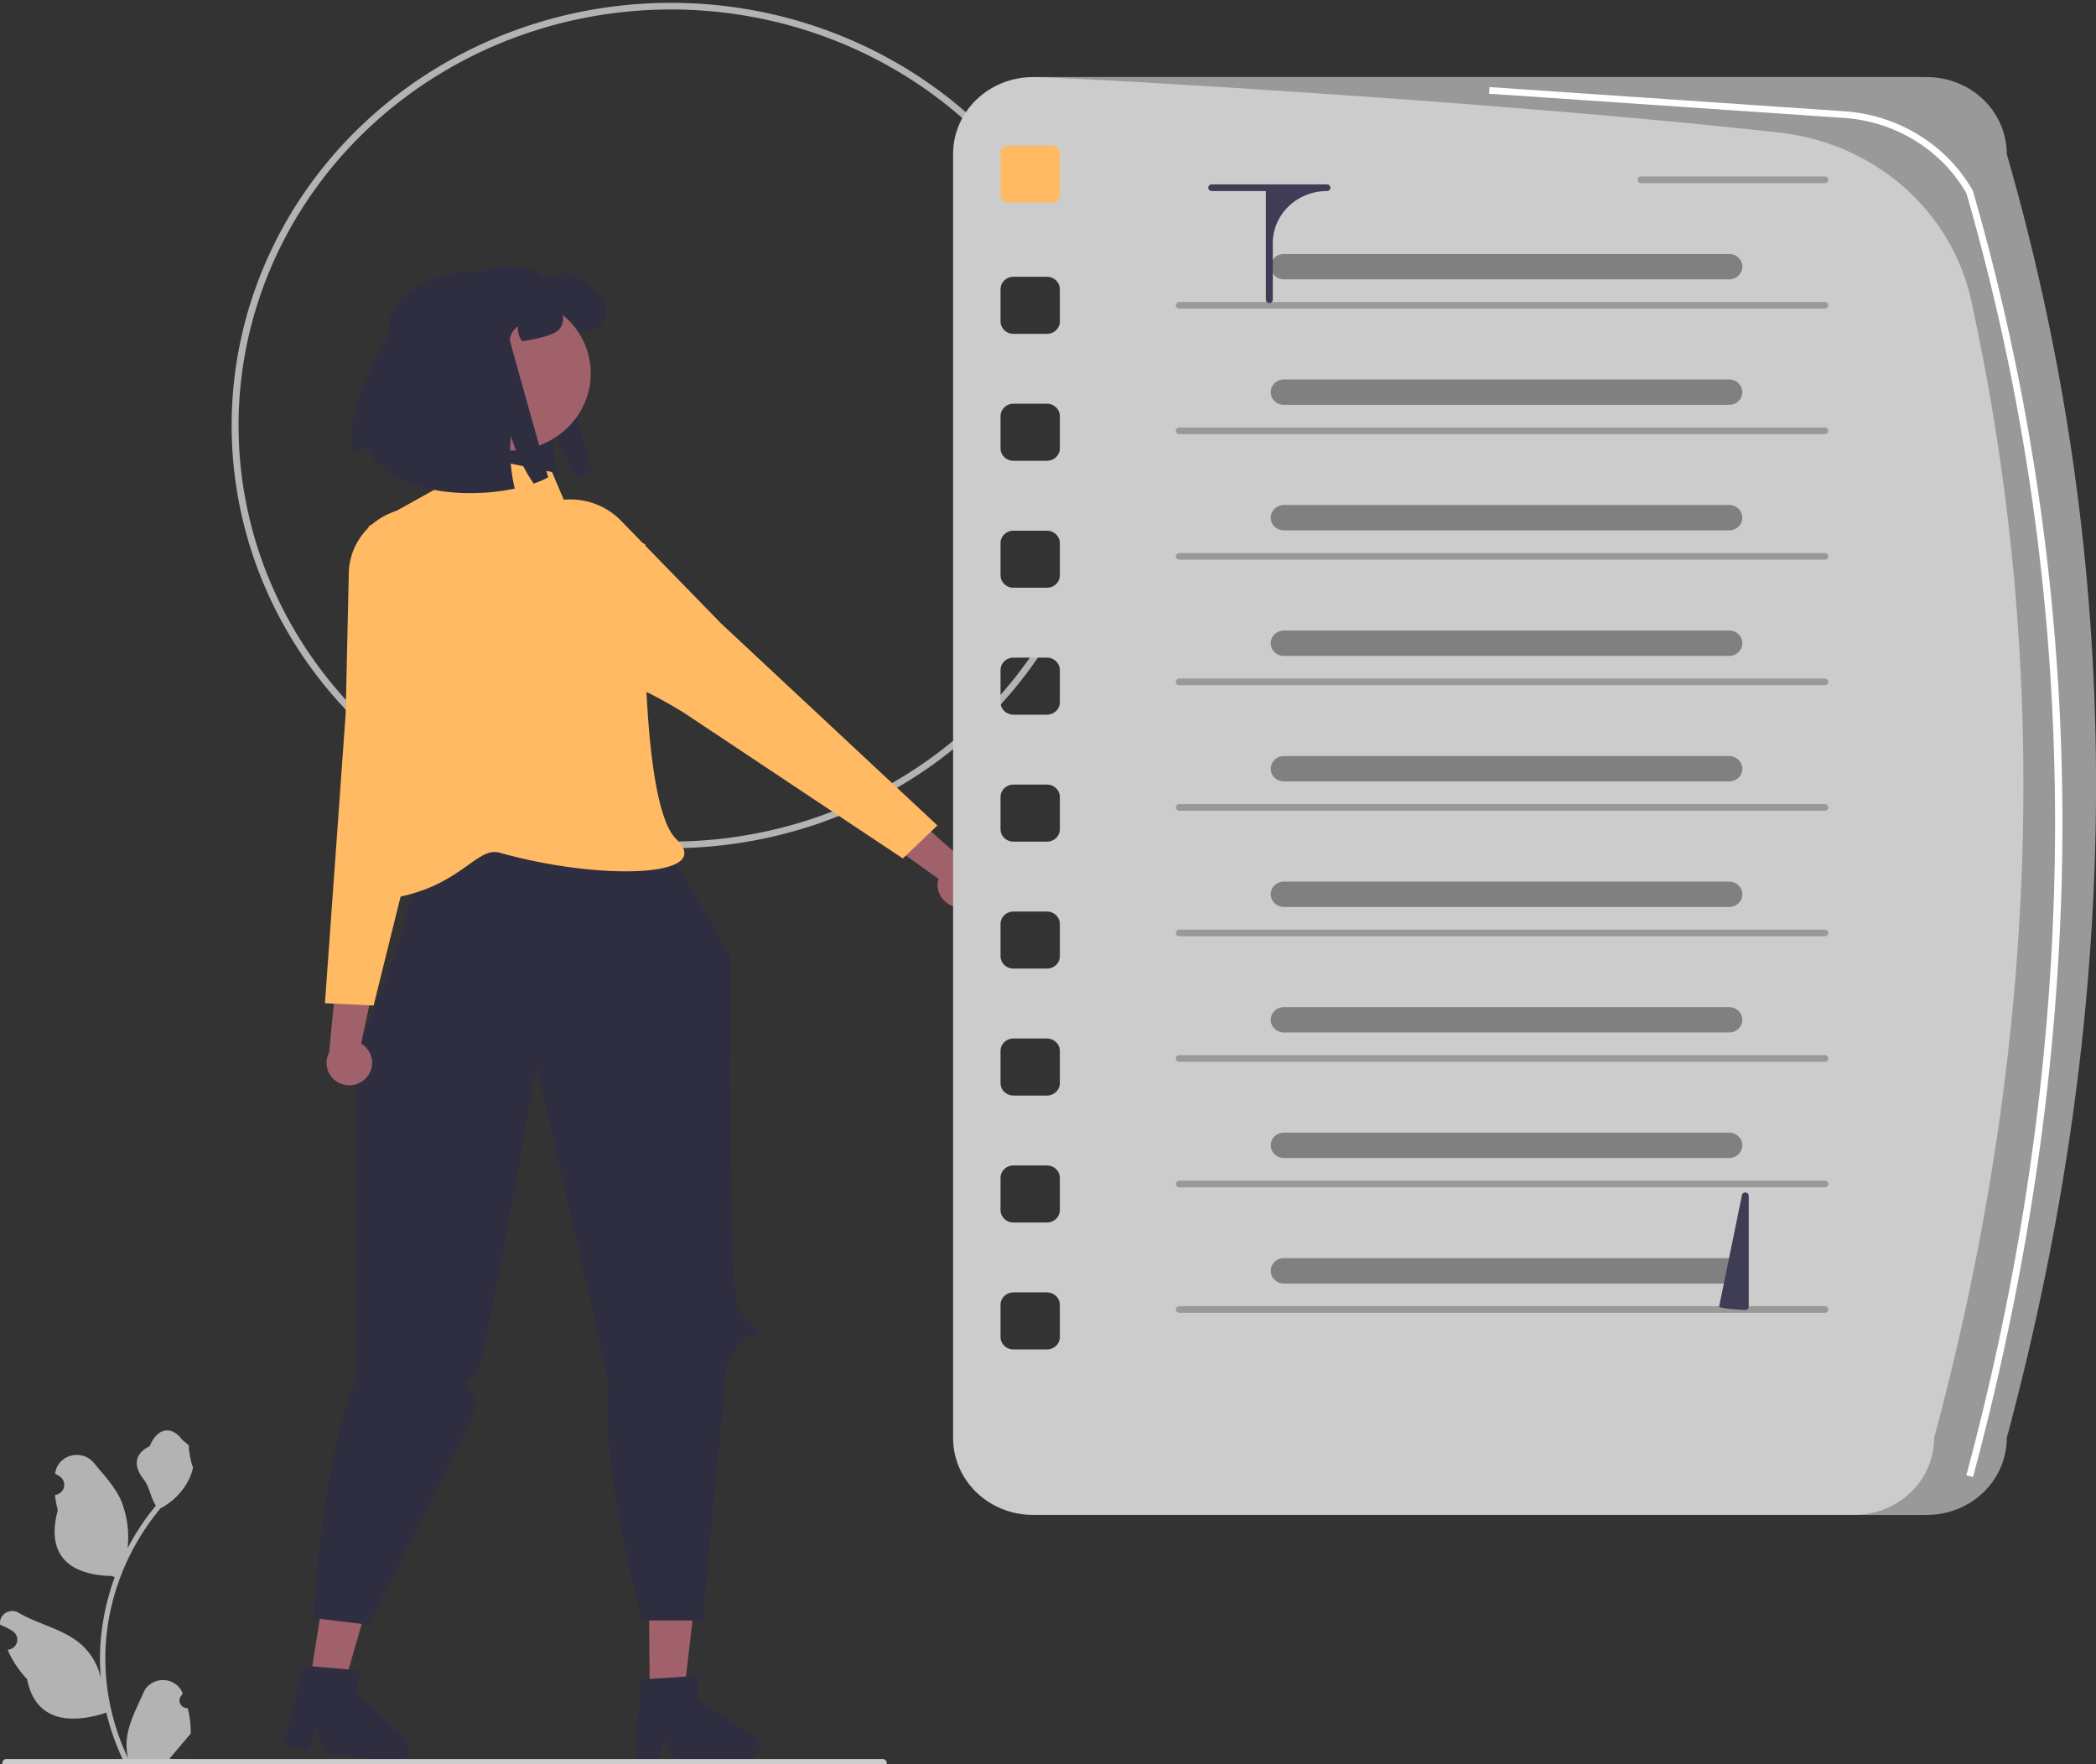 <?xml version="1.0" encoding="UTF-8" standalone="no"?>
<svg
   data-name="Layer 1"
   width="600"
   height="505"
   viewBox="0 0 600 505"
   version="1.1"
   id="svg86"
   sodipodi:docname="books.svg"
   inkscape:version="1.1.2 (0a00cf5339, 2022-02-04)"
   xmlns:inkscape="http://www.inkscape.org/namespaces/inkscape"
   xmlns:sodipodi="http://sodipodi.sourceforge.net/DTD/sodipodi-0.dtd"
   xmlns="http://www.w3.org/2000/svg"
   xmlns:svg="http://www.w3.org/2000/svg">
  <rect x="0" y="0" width="600" height="505" fill="#333333" stroke="none"/>
  <defs
     id="defs90" />
  <sodipodi:namedview
     id="namedview88"
     pagecolor="#ffffff"
     bordercolor="#666666"
     borderopacity="1.0"
     inkscape:pageshadow="2"
     inkscape:pageopacity="0.0"
     inkscape:pagecheckerboard="0"
     showgrid="false"
     inkscape:zoom="1.4375516"
     inkscape:cx="303.64128"
     inkscape:cy="282.42465"
     inkscape:window-width="2560"
     inkscape:window-height="1412"
     inkscape:window-x="1920"
     inkscape:window-y="0"
     inkscape:window-maximized="1"
     inkscape:current-layer="svg86" />
  <path
     d="M 192.071,242.809 A 125.761,121 0 1 1 317.832,121.809 v 0 A 125.903,121.137 0 0 1 192.071,242.809 Z m 0,-240.095 A 123.78,119.095 0 1 0 315.851,121.809 123.78,119.095 0 0 0 192.071,2.714 Z"
     fill="#f2f2f2"
     id="path2"
     style="stroke-width:0.971;fill:#b3b3b3" />
  <path
     d="m 124.251,92.982 c -3.495,-12.259 24.692,-22.772 32.094,-12.899 1.029,-1.404 4.833,-2.256 6.578,-1.826 a 13.61,13.095 0 0 1 4.645,2.549 c 1.969,1.455 4.009,2.962 5.218,5.055 1.217,2.084 1.405,4.926 -0.233,6.734 -1.298,1.438 -5.128,2.368 -7.079,2.747 -1.36,0.267 -2.506,0.482 -3.49,0.637 a 6.673,6.421 0 0 1 -1.164,-4.245 5.416,5.211 0 0 0 -2.363,3.823 c -0.027,0.319 10.999,39.353 10.999,39.353 a 24.05,23.139 0 0 1 -4.162,1.8 52.333,50.352 0 0 1 -6.489,-13.605 45.315,43.6 0 0 0 0.125,9.687 55.398,53.301 0 0 0 0.949,5.365 c -13.103,2.721 -32.81,1.826 -41.384,-9.748 l -0.004,-0.144 a 2.047,1.969 0 0 0 -3.954,-0.687 c -0.208,0.511 -0.399,0.953 -0.57,1.304 -2.497,-8.594 0.734,-18.54 10.283,-35.9 z"
     fill="#2f2e41"
     id="path4"
     style="stroke-width:0.971" />
  <polygon
     points="187.548,504.243 187.875,543.116 197.734,543.033 202.098,504.12 "
     fill="#a0616a"
     id="polygon6"
     transform="matrix(0.99,0,0,0.953,1.0452215e-4,-32.356)" />
  <path
     d="m 215.399,496.6 -15.592,-10.175 -0.059,-6.722 -3.353,0.216 -10.393,0.689 -2.548,0.163 -1.849,23.757 7.324,-0.064 1.248,-6.661 3.398,6.627 19.41,-0.156 a 4.365,4.2 0 0 0 2.415,-7.675 z"
     fill="#2f2e41"
     id="path8"
     style="stroke-width:0.971" />
  <polygon
     points="95.412,500.839 89.571,539.272 99.318,540.754 109.798,503.025 "
     fill="#a0616a"
     id="polygon10"
     transform="matrix(0.99,0,0,0.953,1.0452215e-4,-32.356)" />
  <path
     d="m 115.788,497.272 -13.718,-12.426 1.05,-6.646 -3.346,-0.298 -10.375,-0.905 -2.543,-0.228 -5.742,23.174 7.242,1.054 2.33,-6.386 2.263,7.062 19.19,2.808 a 4.365,4.2 0 0 0 3.649,-7.209 z"
     fill="#2f2e41"
     id="path12"
     style="stroke-width:0.971" />
  <path
     d="m 181.552,226.084 27.68,47.699 c 0,0 -1.155,98.1 2.524,101.739 3.679,3.639 7.009,6.902 3.679,6.873 -3.331,-0.029 -7.362,7.768 -7.362,7.768 l -6.889,73.709 h -17.372 c 0,0 -12.224,-43.468 -9.618,-68.256 l -20.579,-90.585 c 0,0 -14.785,85.666 -17.449,88.229 -2.665,2.564 -4.272,2.545 -1.47,5.118 2.802,2.573 0,8.391 0,8.391 l -29.21,58.329 -15.844,-1.923 c 0,0 2.747,-47.618 12.312,-68.06 v -96.605 c -0.72,8.283 32.978,-75.549 12.371,-69.257 6.52,-1.991 67.228,-3.17 67.228,-3.17 z"
     fill="#2f2e41"
     id="path14"
     style="stroke-width:0.971" />
  <path
     d="m 158.025,135.131 -28.139,-5.743 -5.587,10.82 -18.815,10.48 c 0,0 12.128,47.71 12.059,54.421 -0.176,17.036 -28.507,55.226 -7.107,52.288 21.399,-2.938 25.746,-15.244 32.616,-13.298 28.342,8.028 62.026,7.177 50.564,-3.851 -11.462,-11.028 -8.901,-84.44 -8.901,-84.44 l -22.201,-10.095 z"
     fill="#ffba63"
     id="path16"
     style="stroke-width:0.971" />
  <path
     d="m 104.953,308.395 a 6.755,6.499 0 0 0 -0.696,-9.04 6.48,6.235 0 0 0 -0.868,-0.604 l 4.705,-22.216 -10.876,-6.263 -3.025,31.103 a 6.736,6.481 0 0 0 1.552,7.77 6.446,6.202 0 0 0 9.093,-0.62 q 0.058,-0.064 0.114,-0.13 z"
     fill="#a0616a"
     id="path18"
     style="stroke-width:0.971" />
  <path
     d="m 98.945,204.445 0.905,-40.483 a 19.828,19.077 0 0 1 20.744,-18.647 v 0 c 8.598,0.386 6.307,3.692 8.591,11.677 3.711,12.979 5.138,20.482 4.243,22.298 -0.303,0.615 -0.623,1.205 -0.93,1.772 -1.583,2.921 -2.726,5.031 0.18,7.052 a 14.514,13.965 0 0 0 3.718,1.694 c 1.312,0.448 2.26,0.772 2.326,1.486 0.064,0.691 -0.746,1.407 -2.99,2.642 -6.025,3.318 -11.25,23.147 -11.301,23.343 l -17.484,70.565 -13.928,-0.665 z"
     fill="#ffba63"
     id="path20"
     style="stroke-width:0.971" />
  <path
     d="m 274.199,259.755 a 6.754,6.499 0 0 1 -5.759,-7.174 6.48,6.234 0 0 1 0.226,-1.007 l -18.926,-13.507 3.745,-11.651 23.847,21.2 a 6.736,6.481 0 0 1 4.24,6.78 6.446,6.202 0 0 1 -7.197,5.384 q -0.088,-0.011 -0.175,-0.024 z"
     fill="#a0616a"
     id="path22"
     style="stroke-width:0.971" />
  <path
     d="m 268.348,236.297 -9.902,9.447 -62.005,-41.271 c -0.174,-0.113 -17.83,-11.51 -24.617,-10.106 -2.527,0.523 -3.628,0.511 -4.06,-0.044 -0.446,-0.574 0.035,-1.424 0.699,-2.601 a 14.514,13.965 0 0 0 1.591,-3.65 c 0.759,-3.372 -1.557,-4.208 -4.763,-5.364 -0.622,-0.224 -1.269,-0.458 -1.922,-0.721 -1.928,-0.776 -6.075,-7.277 -12.325,-19.32 -3.845,-7.409 -7.844,-8.397 -1.715,-14.21 v 0 a 19.828,19.077 0 0 1 28.383,0.542 l 28.782,29.542 z"
     fill="#ffba63"
     id="path24"
     style="stroke-width:0.971" />
  <ellipse
     cx="146.153"
     cy="106.894"
     fill="#a0616a"
     id="circle26"
     rx="22.957"
     ry="22.088"
     style="stroke-width:0.971" />
  <path
     d="m 111.721,94.705 c -3.495,-12.259 24.692,-22.772 32.094,-12.899 1.029,-1.404 4.833,-2.256 6.578,-1.826 a 13.61,13.095 0 0 1 4.645,2.549 c 1.969,1.455 4.009,2.962 5.218,5.055 1.217,2.084 1.405,4.926 -0.233,6.734 -1.298,1.438 -5.128,2.368 -7.079,2.747 -1.36,0.267 -2.506,0.482 -3.49,0.637 a 6.673,6.421 0 0 1 -1.164,-4.245 5.416,5.211 0 0 0 -2.363,3.823 c -0.027,0.319 10.999,39.353 10.999,39.353 a 24.049,23.139 0 0 1 -4.162,1.8 52.333,50.352 0 0 1 -6.489,-13.605 45.315,43.6 0 0 0 0.125,9.687 55.398,53.301 0 0 0 0.949,5.365 c -13.103,2.721 -32.81,1.826 -41.384,-9.748 l -0.004,-0.144 a 2.047,1.969 0 0 0 -3.954,-0.687 c -0.208,0.511 -0.399,0.953 -0.57,1.304 -2.497,-8.594 0.734,-18.54 10.283,-35.9 z"
     fill="#2f2e41"
     id="path28"
     style="stroke-width:0.971" />
  <path
     d="M 120.309,83.157"
     fill="#2f2e41"
     id="path30"
     style="stroke-width:0.971" />
  <path
     d="m 53.729,488.957 a 2.247,2.162 0 0 1 -1.629,-3.747 l 0.154,-0.589 q -0.03,-0.071 -0.061,-0.141 a 6.035,5.806 0 0 0 -11.132,0.04 c -1.821,4.219 -4.139,8.445 -4.709,12.906 a 17.853,17.177 0 0 0 0.313,5.908 71.576,68.867 0 0 1 -6.511,-28.602 69.085,66.47 0 0 1 0.429,-7.415 q 0.355,-3.028 0.985,-6.012 a 72.405,69.665 0 0 1 14.359,-29.525 19.269,18.54 0 0 0 8.014,-8 14.699,14.142 0 0 0 1.337,-3.865 c -0.39,0.049 -1.471,-5.668 -1.177,-6.018 -0.544,-0.794 -1.517,-1.188 -2.111,-1.963 -2.953,-3.852 -7.022,-3.18 -9.146,2.055 -4.538,2.203 -4.581,5.858 -1.797,9.372 1.771,2.236 2.015,5.261 3.569,7.655 -0.16,0.197 -0.326,0.388 -0.486,0.585 A 72.873,70.114 0 0 0 36.524,443.192 30.294,29.147 0 0 0 34.715,429.654 c -1.731,-4.018 -4.976,-7.402 -7.833,-10.876 a 6.218,5.983 0 0 0 -11.075,2.938 q -0.009,0.077 -0.017,0.154 0.637,0.346 1.246,0.734 a 3.048,2.933 0 0 1 -1.229,5.337 l -0.062,0.01 a 30.329,29.181 0 0 0 0.799,4.363 c -3.666,13.639 4.248,18.607 15.548,18.83 0.249,0.123 0.493,0.246 0.742,0.363 a 74.382,71.567 0 0 0 -4.004,18.129 70.549,67.879 0 0 0 0.051,10.96 l -0.019,-0.129 a 18.642,17.936 0 0 0 -6.364,-10.358 c -4.897,-3.871 -11.816,-5.296 -17.1,-8.407 a 3.499,3.366 0 0 0 -5.358,3.275 l 0.022,0.136 a 20.472,19.697 0 0 1 2.296,1.065 q 0.637,0.346 1.246,0.734 a 3.048,2.933 0 0 1 -1.229,5.337 l -0.062,0.01 c -0.045,0.006 -0.083,0.012 -0.128,0.018 a 30.355,29.206 0 0 0 5.584,8.412 c 2.292,11.907 12.136,13.036 22.667,9.569 h 0.006 a 74.359,71.544 0 0 0 4.995,14.03 h 17.844 c 0.064,-0.191 0.122,-0.388 0.179,-0.578 a 20.275,19.507 0 0 1 -4.938,-0.283 c 1.324,-1.563 2.648,-3.138 3.972,-4.701 a 1.11,1.068 0 0 0 0.083,-0.092 c 0.672,-0.8 1.35,-1.594 2.021,-2.394 l 3.56e-4,-9.5e-4 a 29.698,28.574 0 0 0 -0.87,-7.279 z"
     fill="#f2f2f2"
     id="path32"
     style="stroke-width:0.971;fill:#b3b3b3" />
  <path
     d="m 0.661,504.675 a 1.175,1.13 0 0 0 1.178,1.134 H 252.658 a 1.178,1.134 0 0 0 0,-2.268 H 1.84 a 1.175,1.13 0 0 0 -1.178,1.134 z"
     fill="#cccccc"
     id="path34"
     style="stroke-width:0.971" />
  <path
     d="M 548.736,22.066 H 295.706 A 22.87,22.004 0 0 0 272.836,44.071 V 411.653 a 22.87,22.005 0 0 0 22.87,22.005 h 253.03 a 22.87,22.005 0 0 0 22.87,-22.005 c 33.566,-124.92 34.598,-247.521 0,-367.582 A 22.87,22.004 0 0 0 548.736,22.066 Z M 303.392,382.729 a 3.703,3.562 0 0 1 -3.703,3.562 h -9.571 a 3.703,3.562 0 0 1 -3.703,-3.562 v -9.208 a 3.703,3.562 0 0 1 3.703,-3.562 h 9.571 a 3.703,3.562 0 0 1 3.703,3.562 z m 0,-36.341 a 3.703,3.562 0 0 1 -3.703,3.562 h -9.571 a 3.703,3.562 0 0 1 -3.703,-3.562 v -9.208 a 3.703,3.562 0 0 1 3.703,-3.562 h 9.571 a 3.703,3.562 0 0 1 3.703,3.562 z m 0,-36.341 a 3.703,3.562 0 0 1 -3.703,3.562 h -9.571 a 3.703,3.562 0 0 1 -3.703,-3.562 v -9.208 a 3.703,3.562 0 0 1 3.703,-3.562 h 9.571 a 3.703,3.562 0 0 1 3.703,3.562 z m 0,-36.341 a 3.703,3.562 0 0 1 -3.703,3.562 h -9.571 a 3.703,3.562 0 0 1 -3.703,-3.562 v -9.208 a 3.703,3.562 0 0 1 3.703,-3.562 h 9.571 a 3.703,3.562 0 0 1 3.703,3.562 z m 0,-36.341 a 3.703,3.562 0 0 1 -3.703,3.562 h -9.571 a 3.703,3.562 0 0 1 -3.703,-3.562 v -9.208 a 3.703,3.562 0 0 1 3.703,-3.562 h 9.571 a 3.703,3.562 0 0 1 3.703,3.562 z m 0,-36.341 a 3.703,3.562 0 0 1 -3.703,3.562 h -9.571 a 3.703,3.562 0 0 1 -3.703,-3.562 v -9.208 a 3.703,3.562 0 0 1 3.703,-3.562 h 9.571 a 3.703,3.562 0 0 1 3.703,3.562 z m 0,-36.341 a 3.703,3.562 0 0 1 -3.703,3.562 h -9.571 a 3.703,3.562 0 0 1 -3.703,-3.562 v -9.208 a 3.703,3.562 0 0 1 3.703,-3.562 h 9.571 a 3.703,3.562 0 0 1 3.703,3.562 z m 0,-36.341 a 3.703,3.562 0 0 1 -3.703,3.562 h -9.571 a 3.703,3.562 0 0 1 -3.703,-3.562 v -9.208 a 3.703,3.562 0 0 1 3.703,-3.562 h 9.571 a 3.703,3.562 0 0 1 3.703,3.562 z m 0,-36.341 a 3.703,3.562 0 0 1 -3.703,3.562 h -9.571 a 3.703,3.562 0 0 1 -3.703,-3.562 v -9.208 a 3.703,3.562 0 0 1 3.703,-3.562 h 9.571 a 3.703,3.562 0 0 1 3.703,3.562 z"
     fill="#f2f2f2"
     id="path36"
     style="stroke-width:0.971;fill:#cccccc" />
  <rect
     x="286.416"
     y="41.666"
     width="16.976"
     height="16.333"
     rx="2.16"
     fill="#ffba63"
     id="rect38"
     style="stroke-width:0.971" />
  <path
     d="M 522.377,88.351 H 337.583 a 0.99,0.953 0 0 1 0,-1.906 h 184.793 a 0.99,0.953 0 0 1 0,1.906 z"
     fill="#e6e6e6"
     id="path40"
     style="stroke-width:0.971;fill:#999999" />
  <path
     d="m 522.377,52.418 h -52.624 a 0.99,0.953 0 0 1 0,-1.906 h 52.624 a 0.99,0.953 0 1 1 0,1.906 z"
     fill="#e6e6e6"
     id="path42"
     style="stroke-width:0.971;fill:#999999" />
  <path
     d="M 522.377,124.283 H 337.583 a 0.99,0.953 0 0 1 0,-1.906 h 184.793 a 0.99,0.953 0 0 1 0,1.906 z"
     fill="#e6e6e6"
     id="path44"
     style="stroke-width:0.971;fill:#999999" />
  <path
     d="M 522.377,160.216 H 337.583 a 0.99,0.953 0 0 1 0,-1.906 h 184.793 a 0.99,0.953 0 0 1 0,1.906 z"
     fill="#e6e6e6"
     id="path46"
     style="stroke-width:0.971;fill:#999999" />
  <path
     d="M 522.377,196.149 H 337.583 a 0.99,0.953 0 0 1 0,-1.906 h 184.793 a 0.99,0.953 0 0 1 0,1.906 z"
     fill="#e6e6e6"
     id="path48"
     style="stroke-width:0.971;fill:#999999" />
  <path
     d="M 522.377,232.081 H 337.583 a 0.99,0.953 0 0 1 0,-1.906 h 184.793 a 0.99,0.953 0 1 1 0,1.906 z"
     fill="#e6e6e6"
     id="path50"
     style="stroke-width:0.971;fill:#999999" />
  <path
     d="M 522.377,268.014 H 337.583 a 0.99,0.953 0 0 1 0,-1.906 h 184.793 a 0.99,0.953 0 0 1 0,1.906 z"
     fill="#e6e6e6"
     id="path52"
     style="stroke-width:0.971;fill:#999999" />
  <path
     d="M 522.377,303.947 H 337.583 a 0.99,0.953 0 0 1 0,-1.906 h 184.793 a 0.99,0.953 0 0 1 0,1.906 z"
     fill="#e6e6e6"
     id="path54"
     style="stroke-width:0.971;fill:#999999" />
  <path
     d="M 522.377,339.879 H 337.583 a 0.99,0.953 0 0 1 0,-1.906 h 184.793 a 0.99,0.953 0 0 1 0,1.906 z"
     fill="#e6e6e6"
     id="path56"
     style="stroke-width:0.971;fill:#999999" />
  <path
     d="M 522.377,375.812 H 337.583 a 0.99,0.953 0 0 1 0,-1.906 h 184.793 a 0.99,0.953 0 0 1 0,1.906 z"
     fill="#e6e6e6"
     id="path58"
     style="stroke-width:0.971;fill:#999999" />
  <path
     d="M 494.981,79.963 H 367.536 a 3.775,3.632 0 1 1 0,-7.264 H 494.981 a 3.775,3.632 0 0 1 0,7.264 z"
     fill="#cccccc"
     id="path60"
     style="stroke-width:0.971;fill:#808080" />
  <path
     d="M 494.981,115.895 H 367.536 a 3.775,3.632 0 1 1 0,-7.264 H 494.981 a 3.775,3.632 0 0 1 0,7.264 z"
     fill="#cccccc"
     id="path62"
     style="stroke-width:0.971;fill:#808080" />
  <path
     d="M 494.981,151.828 H 367.536 a 3.775,3.632 0 1 1 0,-7.264 H 494.981 a 3.775,3.632 0 0 1 0,7.264 z"
     fill="#cccccc"
     id="path64"
     style="stroke-width:0.971;fill:#808080" />
  <path
     d="M 494.981,187.76 H 367.536 a 3.775,3.632 0 1 1 0,-7.264 H 494.981 a 3.775,3.632 0 0 1 0,7.264 z"
     fill="#cccccc"
     id="path66"
     style="stroke-width:0.971;fill:#808080" />
  <path
     d="M 494.981,223.693 H 367.536 a 3.775,3.632 0 1 1 0,-7.264 H 494.981 a 3.775,3.632 0 0 1 0,7.264 z"
     fill="#cccccc"
     id="path68"
     style="stroke-width:0.971;fill:#808080" />
  <path
     d="M 494.981,259.625 H 367.536 a 3.775,3.632 0 1 1 0,-7.264 H 494.981 a 3.775,3.632 0 0 1 0,7.264 z"
     fill="#cccccc"
     id="path70"
     style="stroke-width:0.971;fill:#808080" />
  <path
     d="M 494.981,295.558 H 367.536 a 3.775,3.632 0 1 1 0,-7.264 H 494.981 a 3.775,3.632 0 0 1 0,7.264 z"
     fill="#cccccc"
     id="path72"
     style="stroke-width:0.971;fill:#808080" />
  <path
     d="M 494.981,331.49 H 367.536 a 3.775,3.632 0 1 1 0,-7.264 H 494.981 a 3.775,3.632 0 0 1 0,7.264 z"
     fill="#cccccc"
     id="path74"
     style="stroke-width:0.971;fill:#808080" />
  <path
     d="M 494.981,367.423 H 367.536 a 3.775,3.632 0 1 1 0,-7.264 H 494.981 a 3.775,3.632 0 0 1 0,7.264 z"
     fill="#cccccc"
     id="path76"
     style="stroke-width:0.971;fill:#808080" />
  <path
     d="m 379.852,52.78 h -32.982 a 0.99,0.953 0 0 0 0,1.906 h 15.501 V 85.781 a 0.99,0.953 0 0 0 1.98,0 v -16.182 A 15.501,14.914 0 0 1 379.852,54.685 v 0 a 0.99,0.953 0 0 0 0,-1.906 z"
     fill="#3f3d56"
     id="path78"
     style="stroke-width:0.971" />
  <path
     d="m 499.601,374.995 c -0.547,0 -7.489,-0.427 -7.489,-0.953 l 6.499,-31.733 a 0.99,0.953 0 0 1 1.98,0 v 31.733 a 0.99,0.953 0 0 1 -0.99,0.953 z"
     fill="#3f3d56"
     id="path80"
     style="stroke-width:0.971" />
  <path
     d="M 574.448,44.071 A 22.87,22.004 0 0 0 551.578,22.066 h -255.966 c 10.349,0 134.704,7.036 213.929,15.917 A 63.43,61.029 0 0 1 564.279,86.043 c 23.292,106.624 19.038,215.212 -10.626,325.61 a 22.87,22.004 0 0 1 -22.87,22.005 h 20.795 a 22.87,22.004 0 0 0 22.87,-22.005 c 33.566,-124.92 34.598,-247.521 0,-367.582 z"
     fill="#e6e6e6"
     id="path82"
     style="stroke-width:0.971;fill:#999999" />
  <path
     d="m 564.795,422.799 -1.918,-0.476 C 596.738,296.306 596.75,172.836 562.913,55.341 A 43.613,41.962 0 0 0 527.718,33.746 L 426.253,26.828 l 0.14,-1.901 101.465,6.918 a 45.589,43.864 0 0 1 36.845,22.674 l 0.087,0.205 a 703.556,676.924 0 0 1 25.597,182.226 c -0.128,60.593 -8.739,123.122 -25.593,185.849 z"
     fill="#ffffff"
     id="path84"
     style="stroke-width:0.971" />
</svg>